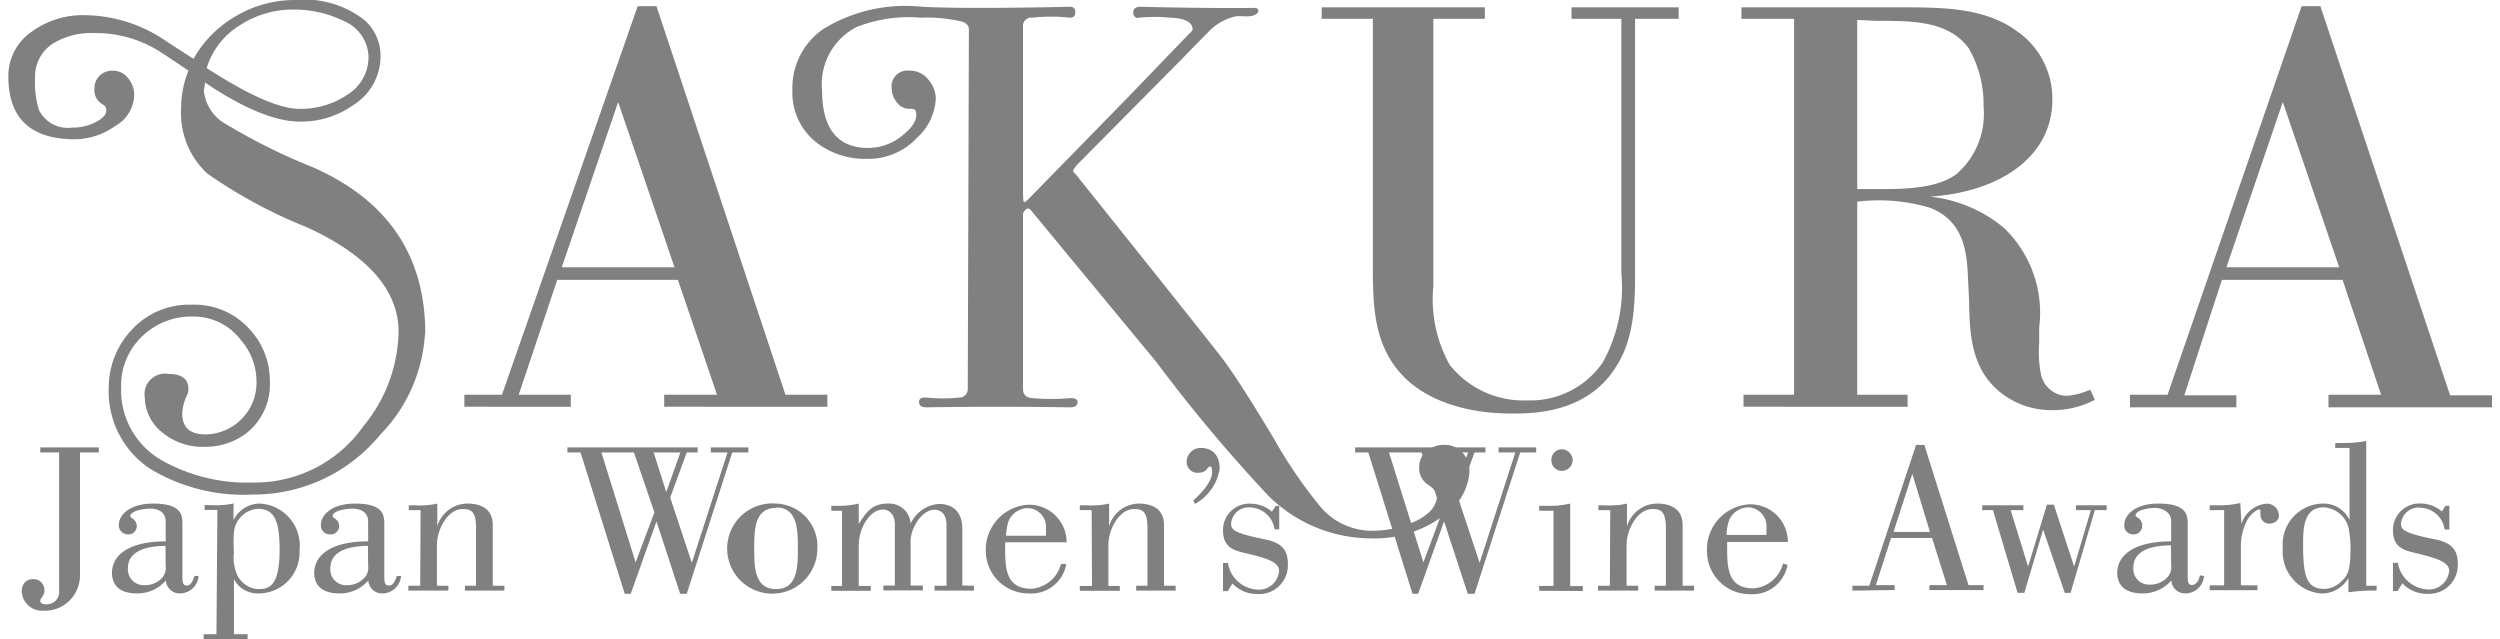 <svg xmlns="http://www.w3.org/2000/svg" viewBox="0 0 132.11 34" width="133" height="34"><defs><style>.cls-1{fill:gray;}</style></defs><title>logo_sakura</title><g id="レイヤー_2" data-name="レイヤー 2"><g id="レイヤー_2-2" data-name="レイヤー 2"><path class="cls-1" d="M129.66,26.91l-.2.3a1.71,1.71,0,0,0-1.06-.42,1.41,1.41,0,0,0-1.54,1.41c0,1,.66,1.09,1.41,1.27.95.24,1.58.45,1.58.89a1.08,1.08,0,0,1-1.11,1,1.7,1.7,0,0,1-1.62-1.42h-.26v1.5h.25l.25-.41a1.77,1.77,0,0,0,1.31.56A1.53,1.53,0,0,0,130.31,30c0-.72-.3-1.12-1.18-1.3-1.75-.35-1.84-.53-1.84-.86a.94.94,0,0,1,1.07-.83,1.35,1.35,0,0,1,1.25,1.16h.25V26.91Zm-4.22,4.25v-7.7a6.74,6.74,0,0,1-1.27.11h-.38v.26h.76v3.83h0a1.53,1.53,0,0,0-1.37-.87A2.17,2.17,0,0,0,121,29.16a2.23,2.23,0,0,0,2,2.41,1.62,1.62,0,0,0,1.49-.82h0v.76a9.44,9.44,0,0,1,1.5-.09v-.26Zm-.92-2.94a4.71,4.71,0,0,1,.08,1c0,1.19-.15,1.42-.58,1.8a1.39,1.39,0,0,1-.79.31c-.93,0-1.15-.58-1.15-2.34,0-.81,0-2,1.09-2a1.44,1.44,0,0,1,1.35,1.2m-5.78-1.43a5,5,0,0,1-1.28.12h-.35v.26h.77v4h-.77v.26h2.54v-.26h-.88V29a2.93,2.93,0,0,1,.29-1.23,1.35,1.35,0,0,1,.65-.67s.1,0,.1.07a2.35,2.35,0,0,0,0,.24.48.48,0,0,0,.44.45c.24,0,.54-.13.54-.42a.63.63,0,0,0-.7-.64,1.54,1.54,0,0,0-1.29,1.07h0Zm-3.68,3.31a.79.79,0,0,1-.26.7,1.21,1.21,0,0,1-.87.33.83.83,0,0,1-.88-.9c0-1.05,1.26-1.18,2-1.19Zm1.52.54c0,.19-.17.51-.4.51s-.24-.18-.24-.53V27.91c0-.46,0-1.12-1.55-1.12-1.35,0-1.82.69-1.82,1.1a.47.47,0,0,0,.48.54.45.45,0,0,0,.47-.47c0-.38-.35-.44-.35-.53,0-.33.81-.41,1.06-.41s.83.16.83.7V28.8c-1.75,0-2.83.59-2.87,1.65,0,.85.62,1.12,1.34,1.12a2,2,0,0,0,1.54-.69.73.73,0,0,0,.74.69,1,1,0,0,0,1-.93Zm-11-3.47,1.31,4.4h.36l1-3.37h0l1.15,3.37h.31l1.29-4.4h.63v-.26H110v.26h.79l-.89,3h0l-1.08-3.29h-.37l-1,3.29h0l-.93-3h.68v-.26h-2.19v.26Zm-5.23,4.25v-.26h-1l.81-2.51h2.18l.79,2.51h-.93v.26h2.88v-.26h-.8l-2.35-7.46h-.44L99,31.16h-.9v.26Zm-.06-3.09,1-3.09h0l.94,3.09Zm-8.88.16a2.68,2.68,0,0,1,.12-.75,1.14,1.14,0,0,1,1-.72,1,1,0,0,1,1,1.08v.39Zm3,1.52a1.75,1.75,0,0,1-1.58,1.32c-1.24,0-1.39-.91-1.39-2v-.47h3.23a2,2,0,0,0-2.05-2,2.4,2.4,0,0,0-2.25,2.58,2.27,2.27,0,0,0,2.28,2.2,1.89,1.89,0,0,0,2-1.56ZM85.2,31.16h-.63v.26h2.14v-.26h-.62V29c0-.86.59-1.92,1.37-1.92.45,0,.72.13.72,1v3.08h-.6v.26h2.1v-.26h-.61V27.93c0-1.05-.95-1.14-1.36-1.14A1.69,1.69,0,0,0,86.11,28h0V26.79a3.4,3.4,0,0,1-.64.09,4.43,4.43,0,0,1-.64,0h-.24v.26h.63Zm-3.11-6.72a.56.56,0,0,0,.54.61.58.58,0,0,0,.59-.61.6.6,0,0,0-.59-.54.56.56,0,0,0-.54.54m1.67,7v-.26h-.67V26.79a5,5,0,0,1-1.28.12h-.37v.26h.76v4h-.76v.26ZM72.35,24.07l2.35,7.52H75l1.38-3.85h0l1.26,3.85H78l2.43-7.52h.85V23.8h-2v.27h.89l-1.9,5.87h0l-1.15-3.47.88-2.4h.58V23.8H71.65v.27Zm5.31,0-.77,2.11h0l-.67-2.11Zm-2.38,5.85h0l-1.83-5.85h1.73l1.09,3.19Zm-7.86-3-.2.3a1.73,1.73,0,0,0-1.06-.42,1.4,1.4,0,0,0-1.54,1.41c0,1,.66,1.09,1.41,1.27,1,.24,1.57.45,1.57.89a1.07,1.07,0,0,1-1.1,1,1.68,1.68,0,0,1-1.62-1.42h-.26v1.5h.25l.25-.41a1.77,1.77,0,0,0,1.31.56A1.53,1.53,0,0,0,68.07,30c0-.72-.31-1.12-1.19-1.3-1.74-.35-1.83-.53-1.83-.86A.94.94,0,0,1,66.12,27a1.35,1.35,0,0,1,1.24,1.16h.25V26.91Zm-4.3-.11a2.56,2.56,0,0,0,1.32-1.88c0-.74-.41-1.1-1-1.1a.74.74,0,0,0-.75.68.57.57,0,0,0,.62.64c.45,0,.5-.33.59-.33s.14,0,.14.32-.29.85-1,1.48Zm-5.47,4.36H57v.26h2.13v-.26h-.61V29c0-.86.59-1.92,1.36-1.92.46,0,.72.13.72,1v3.08H60v.26h2.1v-.26h-.62V27.93c0-1.05-.94-1.14-1.36-1.14A1.67,1.67,0,0,0,58.56,28h0V26.79a3.52,3.52,0,0,1-.64.09,4.57,4.57,0,0,1-.64,0H57v.26h.63Zm-4.57-2.67a3.1,3.1,0,0,1,.12-.75,1.14,1.14,0,0,1,1-.72,1,1,0,0,1,1,1.08v.39ZM56,30a1.75,1.75,0,0,1-1.58,1.32c-1.24,0-1.39-.91-1.39-2v-.47H56.3a2,2,0,0,0-2-2A2.4,2.4,0,0,0,52,29.37a2.27,2.27,0,0,0,2.28,2.2,1.89,1.89,0,0,0,2-1.56Zm-5.25,1.15v-3c0-1.18-.81-1.34-1.23-1.34A1.79,1.79,0,0,0,48,27.86h0a1.14,1.14,0,0,0-1.22-1.07c-.83,0-1.14.45-1.54,1.09h0V26.79a5,5,0,0,1-1.28.12h-.18v.26h.57v4h-.57v.26h2.1v-.26h-.64V29c0-.87.57-1.89,1.28-1.89.36,0,.64.27.64.8v3.24h-.61v.26h2.1v-.26H48V28.77c0-.63.57-1.65,1.27-1.65.37,0,.64.27.64.8v3.24h-.64v.26h2.1v-.26ZM40.86,27C42,27,42,28.23,42,29.18s0,2.16-1.16,2.16-1.16-1.21-1.16-2.16,0-2.16,1.16-2.16m0-.23a2.4,2.4,0,1,0,2.2,2.39,2.27,2.27,0,0,0-2.2-2.39M30.44,24.07l2.35,7.52h.32l1.37-3.85h0l1.26,3.85h.35l2.42-7.52h.86V23.8h-2v.27h.89l-1.9,5.87h0l-1.15-3.47.88-2.4h.58V23.8H29.74v.27Zm5.31,0L35,26.18h0l-.67-2.11Zm-2.38,5.85h0l-1.82-5.85h1.73l1.09,3.19ZM21.91,31.16h-.63v.26h2.13v-.26H22.8V29c0-.86.59-1.92,1.36-1.92.46,0,.72.13.72,1v3.08h-.59v.26h2.1v-.26h-.62V27.93c0-1.05-.94-1.14-1.35-1.14A1.68,1.68,0,0,0,22.82,28h0V26.79a3.52,3.52,0,0,1-.64.09,4.5,4.5,0,0,1-.64,0h-.24v.26h.63ZM19.14,30.1a.79.79,0,0,1-.26.7,1.21,1.21,0,0,1-.87.33.83.83,0,0,1-.88-.9c0-1.05,1.26-1.18,2-1.19Zm1.52.54c-.05.19-.17.51-.4.51S20,31,20,30.62V27.91c0-.46,0-1.12-1.55-1.12-1.35,0-1.82.69-1.82,1.1a.47.47,0,0,0,.48.54A.45.45,0,0,0,17.6,28c0-.38-.35-.44-.35-.53,0-.33.81-.41,1.06-.41.4,0,.83.16.83.7V28.8c-1.75,0-2.83.59-2.87,1.65,0,.85.62,1.12,1.34,1.12a2,2,0,0,0,1.54-.69.73.73,0,0,0,.74.69,1,1,0,0,0,1-.93ZM12,28.34a1.37,1.37,0,0,1,1.26-1.27c.84,0,1.17.53,1.17,2.17,0,2.08-.63,2.1-1.21,2.1a1.36,1.36,0,0,1-1-.66A2.24,2.24,0,0,1,12,29.39a7.66,7.66,0,0,1,0-1.05m-.93,5.4h-.68V34h2.34v-.26H12V30.81h0a1.42,1.42,0,0,0,1.32.76,2.18,2.18,0,0,0,2.17-2.29,2.24,2.24,0,0,0-2.12-2.49,1.56,1.56,0,0,0-1.39.88h0v-.89a3.29,3.29,0,0,1-.65.09,4.64,4.64,0,0,1-.65,0h-.24v.26h.68ZM8.37,30.1a.82.82,0,0,1-.25.7,1.22,1.22,0,0,1-.88.33.84.84,0,0,1-.88-.9c0-1.05,1.27-1.18,2-1.19Zm1.53.54c-.06.19-.17.51-.4.51s-.24-.18-.24-.53V27.91c0-.46,0-1.12-1.55-1.12-1.36,0-1.83.69-1.83,1.1a.48.48,0,0,0,.48.54A.44.44,0,0,0,6.83,28c0-.38-.34-.44-.34-.53,0-.33.81-.41,1.06-.41.4,0,.82.16.82.7V28.8c-1.74,0-2.83.59-2.86,1.65,0,.85.61,1.12,1.33,1.12a2,2,0,0,0,1.54-.69.73.73,0,0,0,.74.69,1,1,0,0,0,1-.93ZM1.7,23.8v.27h1v7.34a.66.66,0,0,1-.63.74c-.13,0-.37,0-.37-.18s.22-.24.22-.58a.58.58,0,0,0-.6-.58c-.4,0-.61.27-.61.68a1.09,1.09,0,0,0,1.17,1,1.87,1.87,0,0,0,1.93-1.86V24.07h1V23.8Z"/><path class="cls-1" d="M29.44,14.22h6l-3-8.79Zm6.18.67H29.2L27.15,21h2.77v.64H24.26V21h2L33.48.33h1L41.34,21h2.23l0,.64H34.89V21H37.7Z"/><path class="cls-1" d="M51.1,1.57q0-.3-.36-.42a8.36,8.36,0,0,0-2.2-.21,7.52,7.52,0,0,0-3.44.51,3.42,3.42,0,0,0-1.81,3.37c0,2,.82,3.05,2.44,3.05a2.84,2.84,0,0,0,1.84-.67c.48-.38.73-.74.73-1.08s-.13-.33-.38-.33a.79.79,0,0,1-.63-.32A1.11,1.11,0,0,1,47,4.76a.84.84,0,0,1,.93-1,1.24,1.24,0,0,1,1,.46,1.57,1.57,0,0,1,.41,1,3,3,0,0,1-1,2.11,3.52,3.52,0,0,1-2.63,1.12A4.23,4.23,0,0,1,43,7.59a3.37,3.37,0,0,1-1.29-2.78,3.81,3.81,0,0,1,1.65-3.27A8.34,8.34,0,0,1,48.6.36c1.56.08,4.19.08,7.86,0a.26.26,0,0,1,.3.29c0,.21-.1.3-.3.29a9.17,9.17,0,0,0-2,0,.44.44,0,0,0-.48.5v8.75q0,.57.06.57t.27-.21l5.18-5.3,3.41-3.54A.2.2,0,0,0,63,1.56c0-.38-.4-.59-1.2-.62a8.67,8.67,0,0,0-1.63,0C60,1,59.84.87,59.84.68s.11-.3.33-.32q4.06.09,5.93.06c.26,0,.4,0,.4.15s-.23.32-.67.3a4,4,0,0,0-.54,0A2.9,2.9,0,0,0,64,1.54q-.78.78-1.53,1.56L57,8.62q-.36.36-.36.51a3.21,3.21,0,0,1,.39.45q6.75,8.44,7.6,9.55,1,1.36,2.74,4.28a24.53,24.53,0,0,0,2.32,3.41,3.6,3.6,0,0,0,2.65,1.41A5.4,5.4,0,0,0,75,27.66c.69-.38,1-.81,1-1.29,0-.18-.16-.37-.47-.58a1.06,1.06,0,0,1-.47-1,1,1,0,0,1,.38-.77,1.36,1.36,0,0,1,1-.35,1.22,1.22,0,0,1,.92.41,1.43,1.43,0,0,1,.37,1,3,3,0,0,1-1.26,2.26,6.18,6.18,0,0,1-4.1,1.3A7.77,7.77,0,0,1,67,26.34a82.77,82.77,0,0,1-5.91-7.06l-6.72-8.13a.16.16,0,0,0-.24,0,.35.35,0,0,0-.15.33V20.7q0,.45.51.48a11,11,0,0,0,2,0c.26,0,.39.05.39.22s-.13.27-.39.27q-3.94-.06-7.65,0c-.26,0-.39-.09-.39-.28s.13-.26.39-.24a8.42,8.42,0,0,0,1.75,0,.45.45,0,0,0,.45-.48Z"/><path class="cls-1" d="M88.86,1H86.54v13c0,1.72.06,3.86-1,5.49C84,22,81.08,22,80,22c-3,0-4.88-1-5.85-2.05-1.5-1.6-1.53-3.65-1.56-5.33V1H69.87V.39h8.68V1H75.81V15.22a7.15,7.15,0,0,0,.87,4.19,5,5,0,0,0,4.13,1.89,4.67,4.67,0,0,0,4-2,8.19,8.19,0,0,0,1-4.77V1H83.16V.39h5.7Z"/><path class="cls-1" d="M98.36,1.06v9h1.09c1.29,0,3.1,0,4.18-.79a4.23,4.23,0,0,0,1.45-3.61,6,6,0,0,0-.78-3.08c-1.09-1.5-3.08-1.47-4.91-1.47ZM111,21.27a4.81,4.81,0,0,1-2.26.55,4.35,4.35,0,0,1-2.9-1.06c-1.44-1.26-1.5-3.07-1.53-4.73l-.06-1.32c-.06-1.21-.18-2.93-2-3.65a9.44,9.44,0,0,0-3.89-.33V21h2.68v.64H92.31V21H95V1h-2.8V.39h8.34c2.38,0,4.61,0,6.36,1.3a4.36,4.36,0,0,1,1.84,3.61c0,3.05-2.81,4.92-6.51,5.16a7.39,7.39,0,0,1,3.92,1.65,6.25,6.25,0,0,1,1.89,5.31v.84a6.12,6.12,0,0,0,.09,1.63,1.44,1.44,0,0,0,1.36,1.17,3.92,3.92,0,0,0,1.27-.33Z"/><path class="cls-1" d="M118,14.22h6l-3-8.79Zm6.18.67h-6.42l-2,6.14h2.77v.64h-5.66V21h2L122,.33h1l6.9,20.7h2.23l0,.64h-8.7V21h2.8Z"/><path class="cls-1" d="M19.16,3a2.13,2.13,0,0,0-1.29-1.87A6,6,0,0,0,15.28.51a5.15,5.15,0,0,0-2.94.82,4.06,4.06,0,0,0-1.79,2.29c2.23,1.44,3.87,2.17,4.94,2.17A4.37,4.37,0,0,0,18,5.06,2.36,2.36,0,0,0,19.16,3m3,14.8a8.38,8.38,0,0,1-2.38,5.33A8.71,8.71,0,0,1,13,26.31a9.61,9.61,0,0,1-5.49-1.39,4.94,4.94,0,0,1-2.17-4.31,4.46,4.46,0,0,1,1.22-3.06,4.13,4.13,0,0,1,3.18-1.34,3.94,3.94,0,0,1,3.17,1.39,4,4,0,0,1,1,2.65,3.3,3.3,0,0,1-1.29,2.83,3.62,3.62,0,0,1-2.14.69A3.36,3.36,0,0,1,8.18,23a2.41,2.41,0,0,1-.92-1.84A1.09,1.09,0,0,1,8.5,19.89q1.08,0,1.08.81a.8.8,0,0,1-.09.36,2.41,2.41,0,0,0-.24.94c0,.74.41,1.11,1.24,1.11a2.75,2.75,0,0,0,2.71-2.86,3.37,3.37,0,0,0-.84-2.17,3.14,3.14,0,0,0-2.54-1.24A3.76,3.76,0,0,0,7.1,17.91,3.6,3.6,0,0,0,6,20.61a4.29,4.29,0,0,0,2.29,3.95,9.29,9.29,0,0,0,4.76,1.11,7.06,7.06,0,0,0,5.84-3,8.13,8.13,0,0,0,1.87-5q0-3.34-4.88-5.58a26.08,26.08,0,0,1-5.3-2.86A4.39,4.39,0,0,1,9.19,5.76a5.3,5.3,0,0,1,.39-2c-.44-.3-.94-.64-1.5-1a6.34,6.34,0,0,0-3.53-1,3.86,3.86,0,0,0-2.2.57,2.09,2.09,0,0,0-.93,1.84,4.91,4.91,0,0,0,.21,1.69,1.72,1.72,0,0,0,1.75.93,2.69,2.69,0,0,0,1.28-.3c.37-.2.55-.4.55-.6S5.13,5.63,5,5.54a.83.83,0,0,1-.42-.78.93.93,0,0,1,.93-1,1,1,0,0,1,.85.39,1.36,1.36,0,0,1,.33,1,1.94,1.94,0,0,1-1,1.55,3.77,3.77,0,0,1-2.26.71Q0,7.35,0,4.07A2.85,2.85,0,0,1,1.18,1.73a4.64,4.64,0,0,1,3-.92A7.76,7.76,0,0,1,8.41,2.2l1.44.93A6,6,0,0,1,12.1.86,6.17,6.17,0,0,1,15.28,0a5.15,5.15,0,0,1,3.64,1.05A2.52,2.52,0,0,1,19.8,3a3.07,3.07,0,0,1-1.42,2.57,4.81,4.81,0,0,1-2.86.9c-1.31,0-3-.69-5.06-2.08a3.14,3.14,0,0,1-.06.42A2.28,2.28,0,0,0,11.57,6.6a31.83,31.83,0,0,0,4.61,2.29q6,2.63,6,8.86"/></g></g></svg>
